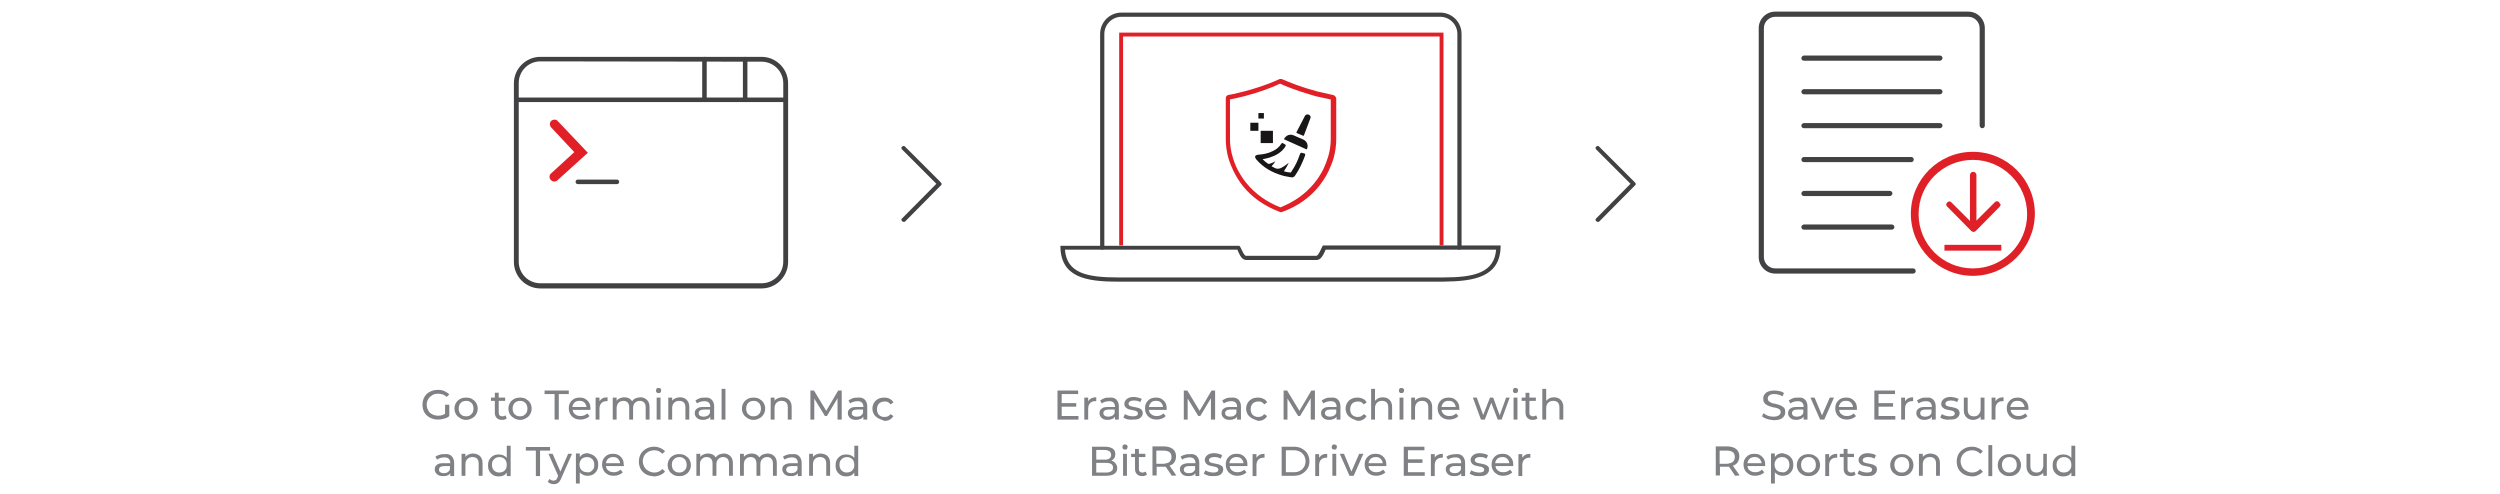 <?xml version="1.0" encoding="utf-8"?>
<!-- Generator: Adobe Illustrator 23.0.3, SVG Export Plug-In . SVG Version: 6.00 Build 0)  -->
<svg version="1.1" id="Layer_1" xmlns="http://www.w3.org/2000/svg" xmlns:xlink="http://www.w3.org/1999/xlink" x="0px" y="0px"
	 viewBox="0 0 774 153" style="enable-background:new 0 0 774 153;" xml:space="preserve">
<style type="text/css">
	.st0{fill:#808184;}
	.st1{fill:#414042;}
	.st2{fill:#181617;}
	.st3{fill:#E11F26;}
	.st4{fill:#424143;}
	.st5{fill:#DF2127;}
	.st6{fill:#E1202C;}
	.st7{fill:#E01F26;}
</style>
<g>
	<path class="st0" d="M137.9,125.3h1.2v3.5c-0.4,0.4-1,0.7-1.6,0.8c-0.6,0.2-1.2,0.3-1.9,0.3c-0.9,0-1.7-0.2-2.5-0.6
		c-0.7-0.4-1.3-0.9-1.7-1.6c-0.4-0.7-0.6-1.5-0.6-2.4s0.2-1.7,0.6-2.4c0.4-0.7,1-1.3,1.7-1.6c0.7-0.4,1.6-0.6,2.5-0.6
		c0.7,0,1.4,0.1,2,0.4s1.1,0.6,1.5,1l-0.8,0.8c-0.7-0.7-1.6-1-2.6-1c-0.7,0-1.3,0.1-1.8,0.4s-1,0.7-1.3,1.2s-0.5,1.1-0.5,1.8
		c0,0.7,0.2,1.2,0.5,1.8s0.7,0.9,1.3,1.2c0.5,0.3,1.2,0.4,1.8,0.4c0.8,0,1.5-0.2,2.1-0.6v-2.8H137.9z"/>
	<path class="st0" d="M142.5,129.5c-0.5-0.3-1-0.7-1.3-1.2c-0.3-0.5-0.5-1.1-0.5-1.8s0.2-1.3,0.5-1.8c0.3-0.5,0.7-0.9,1.3-1.2
		c0.5-0.3,1.1-0.4,1.8-0.4s1.3,0.1,1.8,0.4s1,0.7,1.3,1.2c0.3,0.5,0.5,1.1,0.5,1.8s-0.2,1.3-0.5,1.8c-0.3,0.5-0.7,0.9-1.3,1.2
		c-0.5,0.3-1.1,0.5-1.8,0.5S143,129.8,142.5,129.5z M145.5,128.6c0.3-0.2,0.6-0.5,0.8-0.8c0.2-0.4,0.3-0.8,0.3-1.3s-0.1-0.9-0.3-1.3
		s-0.5-0.6-0.8-0.8c-0.3-0.2-0.7-0.3-1.2-0.3s-0.8,0.1-1.2,0.3s-0.6,0.5-0.8,0.8c-0.2,0.4-0.3,0.8-0.3,1.3s0.1,0.9,0.3,1.3
		c0.2,0.4,0.5,0.6,0.8,0.8s0.7,0.3,1.2,0.3S145.2,128.8,145.5,128.6z"/>
	<path class="st0" d="M156.9,129.5c-0.2,0.2-0.4,0.3-0.7,0.4c-0.3,0.1-0.5,0.1-0.8,0.1c-0.7,0-1.2-0.2-1.6-0.6
		c-0.4-0.4-0.6-0.9-0.6-1.6v-3.7H152v-1h1.2v-1.5h1.2v1.5h2v1h-2v3.7c0,0.4,0.1,0.7,0.3,0.8c0.2,0.2,0.4,0.3,0.8,0.3
		c0.4,0,0.7-0.1,1-0.3L156.9,129.5z"/>
	<path class="st0" d="M159.2,129.5c-0.5-0.3-1-0.7-1.3-1.2s-0.5-1.1-0.5-1.8s0.2-1.3,0.5-1.8s0.7-0.9,1.3-1.2
		c0.5-0.3,1.1-0.4,1.8-0.4c0.7,0,1.3,0.1,1.8,0.4s1,0.7,1.3,1.2s0.5,1.1,0.5,1.8s-0.2,1.3-0.5,1.8s-0.7,0.9-1.3,1.2
		c-0.5,0.3-1.1,0.5-1.8,0.5C160.3,130,159.8,129.8,159.2,129.5z M162.2,128.6c0.3-0.2,0.6-0.5,0.8-0.8c0.2-0.4,0.3-0.8,0.3-1.3
		s-0.1-0.9-0.3-1.3c-0.2-0.4-0.5-0.6-0.8-0.8c-0.3-0.2-0.7-0.3-1.2-0.3s-0.8,0.1-1.2,0.3s-0.6,0.5-0.8,0.8c-0.2,0.4-0.3,0.8-0.3,1.3
		s0.1,0.9,0.3,1.3c0.2,0.4,0.5,0.6,0.8,0.8s0.7,0.3,1.2,0.3S161.9,128.8,162.2,128.6z"/>
	<path class="st0" d="M171.7,122h-3.1v-1.1h7.5v1.1H173v7.9h-1.3C171.7,129.9,171.7,122,171.7,122z"/>
	<path class="st0" d="M182.8,126.9h-5.5c0.1,0.6,0.3,1.1,0.8,1.4c0.5,0.4,1,0.5,1.7,0.5c0.8,0,1.5-0.3,2-0.8l0.7,0.8
		c-0.3,0.4-0.7,0.6-1.2,0.8s-1,0.3-1.5,0.3c-0.7,0-1.4-0.1-1.9-0.4c-0.6-0.3-1-0.7-1.3-1.2s-0.5-1.1-0.5-1.8c0-0.7,0.1-1.3,0.4-1.8
		c0.3-0.5,0.7-0.9,1.2-1.2c0.5-0.3,1.1-0.4,1.8-0.4c0.7,0,1.2,0.1,1.7,0.4s0.9,0.7,1.2,1.2s0.4,1.1,0.4,1.8
		C182.8,126.6,182.8,126.8,182.8,126.9z M177.9,124.6c-0.4,0.4-0.6,0.8-0.7,1.4h4.4c-0.1-0.6-0.3-1-0.7-1.4
		c-0.4-0.4-0.9-0.5-1.5-0.5C178.8,124.1,178.3,124.2,177.9,124.6z"/>
	<path class="st0" d="M186.6,123.3c0.4-0.2,0.9-0.3,1.5-0.3v1.2c-0.1,0-0.2,0-0.3,0c-0.7,0-1.2,0.2-1.6,0.6c-0.4,0.4-0.6,1-0.6,1.7
		v3.4h-1.2v-6.8h1.2v1.1C185.9,123.8,186.2,123.5,186.6,123.3z"/>
	<path class="st0" d="M200.3,123.8c0.5,0.5,0.8,1.2,0.8,2.2v3.9h-1.2v-3.8c0-0.7-0.2-1.2-0.5-1.5s-0.7-0.5-1.3-0.5s-1.1,0.2-1.5,0.6
		s-0.6,1-0.6,1.7v3.5h-1.2v-3.8c0-0.7-0.2-1.2-0.5-1.5c-0.3-0.3-0.7-0.5-1.3-0.5c-0.6,0-1.1,0.2-1.5,0.6c-0.4,0.4-0.6,1-0.6,1.7v3.5
		h-1.2v-6.8h1.2v1c0.2-0.4,0.6-0.6,1-0.8c0.4-0.2,0.9-0.3,1.4-0.3s1,0.1,1.4,0.3c0.4,0.2,0.7,0.5,1,0.9c0.3-0.4,0.6-0.7,1.1-0.9
		s1-0.3,1.6-0.3C199.1,123,199.7,123.3,200.3,123.8z"/>
	<path class="st0" d="M203.3,121.5c-0.2-0.2-0.2-0.3-0.2-0.6s0.1-0.4,0.2-0.6s0.4-0.2,0.6-0.2c0.2,0,0.4,0.1,0.6,0.2
		s0.2,0.3,0.2,0.6c0,0.2-0.1,0.4-0.2,0.6s-0.4,0.2-0.6,0.2C203.7,121.7,203.5,121.7,203.3,121.5z M203.3,123.1h1.2v6.8h-1.2V123.1z"
		/>
	<path class="st0" d="M212.6,123.8c0.5,0.5,0.8,1.2,0.8,2.2v3.9h-1.2v-3.8c0-0.7-0.2-1.2-0.5-1.5s-0.8-0.5-1.4-0.5
		c-0.7,0-1.2,0.2-1.6,0.6s-0.6,1-0.6,1.7v3.5h-1.2v-6.8h1.2v1c0.2-0.4,0.6-0.6,1-0.8c0.4-0.2,0.9-0.3,1.4-0.3
		C211.4,123,212.1,123.3,212.6,123.8z"/>
	<path class="st0" d="M220.3,123.7c0.5,0.5,0.8,1.2,0.8,2.1v4.1h-1.2V129c-0.2,0.3-0.5,0.6-0.9,0.7c-0.4,0.2-0.8,0.3-1.4,0.3
		c-0.8,0-1.4-0.2-1.8-0.6c-0.5-0.4-0.7-0.9-0.7-1.5c0-0.6,0.2-1.1,0.7-1.4c0.4-0.4,1.1-0.5,2.1-0.5h2v-0.2c0-0.5-0.2-0.9-0.5-1.2
		c-0.3-0.3-0.8-0.4-1.4-0.4c-0.4,0-0.8,0.1-1.2,0.2s-0.7,0.3-1,0.5l-0.5-0.9c0.4-0.3,0.8-0.5,1.3-0.7s1-0.2,1.6-0.2
		C219.1,123,219.8,123.2,220.3,123.7z M219.1,128.7c0.3-0.2,0.6-0.5,0.7-0.9v-1h-1.9c-1,0-1.6,0.4-1.6,1.1c0,0.3,0.1,0.6,0.4,0.8
		c0.3,0.2,0.6,0.3,1.1,0.3S218.7,128.9,219.1,128.7z"/>
	<path class="st0" d="M223.3,120.4h1.3v9.5h-1.2v-9.5C223.4,120.4,223.3,120.4,223.3,120.4z"/>
	<path class="st0" d="M231.5,129.5c-0.5-0.3-1-0.7-1.3-1.2c-0.3-0.5-0.5-1.1-0.5-1.8s0.2-1.3,0.5-1.8c0.3-0.5,0.7-0.9,1.3-1.2
		c0.5-0.3,1.1-0.4,1.8-0.4c0.7,0,1.3,0.1,1.8,0.4s1,0.7,1.3,1.2c0.3,0.5,0.5,1.1,0.5,1.8s-0.2,1.3-0.5,1.8c-0.3,0.5-0.7,0.9-1.3,1.2
		c-0.5,0.3-1.1,0.5-1.8,0.5C232.6,130,232,129.8,231.5,129.5z M234.5,128.6c0.3-0.2,0.6-0.5,0.8-0.8c0.2-0.4,0.3-0.8,0.3-1.3
		s-0.1-0.9-0.3-1.3c-0.2-0.4-0.5-0.6-0.8-0.8c-0.3-0.2-0.7-0.3-1.2-0.3s-0.8,0.1-1.2,0.3s-0.6,0.5-0.8,0.8c-0.2,0.4-0.3,0.8-0.3,1.3
		s0.1,0.9,0.3,1.3c0.2,0.4,0.5,0.6,0.8,0.8c0.3,0.2,0.7,0.3,1.2,0.3S234.1,128.8,234.5,128.6z"/>
	<path class="st0" d="M244.3,123.8c0.5,0.5,0.8,1.2,0.8,2.2v3.9h-1.2v-3.8c0-0.7-0.2-1.2-0.5-1.5s-0.8-0.5-1.4-0.5
		c-0.7,0-1.2,0.2-1.6,0.6s-0.6,1-0.6,1.7v3.5h-1.2v-6.8h1.2v1c0.2-0.4,0.6-0.6,1-0.8c0.4-0.2,0.9-0.3,1.4-0.3
		C243.1,123,243.8,123.3,244.3,123.8z"/>
	<path class="st0" d="M259.3,129.9v-6.6l-3.3,5.5h-0.6l-3.3-5.4v6.5h-1.2v-9h1.1l3.8,6.3l3.7-6.3h1.1v9H259.3z"/>
	<path class="st0" d="M267.7,123.7c0.5,0.5,0.8,1.2,0.8,2.1v4.1h-1.2V129c-0.2,0.3-0.5,0.6-0.9,0.7c-0.4,0.2-0.8,0.3-1.4,0.3
		c-0.8,0-1.4-0.2-1.8-0.6c-0.5-0.4-0.7-0.9-0.7-1.5c0-0.6,0.2-1.1,0.7-1.4c0.4-0.4,1.1-0.5,2.1-0.5h2v-0.2c0-0.5-0.2-0.9-0.5-1.2
		c-0.3-0.3-0.8-0.4-1.4-0.4c-0.4,0-0.8,0.1-1.2,0.2s-0.7,0.3-1,0.5l-0.5-0.9c0.4-0.3,0.8-0.5,1.3-0.7s1-0.2,1.6-0.2
		C266.5,123,267.2,123.2,267.7,123.7z M266.5,128.7c0.3-0.2,0.6-0.5,0.7-0.9v-1h-1.9c-1,0-1.6,0.4-1.6,1.1c0,0.3,0.1,0.6,0.4,0.8
		s0.6,0.3,1.1,0.3S266.2,128.9,266.5,128.7z"/>
	<path class="st0" d="M271.9,129.5c-0.5-0.3-1-0.7-1.3-1.2s-0.5-1.1-0.5-1.8s0.2-1.3,0.5-1.8s0.7-0.9,1.3-1.2
		c0.5-0.3,1.2-0.4,1.9-0.4c0.6,0,1.2,0.1,1.7,0.4s0.9,0.6,1.1,1.1l-0.9,0.6c-0.2-0.3-0.5-0.6-0.8-0.7c-0.3-0.2-0.7-0.2-1.1-0.2
		c-0.4,0-0.8,0.1-1.2,0.3s-0.6,0.5-0.8,0.8c-0.2,0.4-0.3,0.8-0.3,1.3s0.1,0.9,0.3,1.3c0.2,0.4,0.5,0.6,0.8,0.8s0.8,0.3,1.2,0.3
		c0.4,0,0.7-0.1,1.1-0.2c0.3-0.2,0.6-0.4,0.8-0.7l0.9,0.6c-0.3,0.5-0.6,0.8-1.1,1.1s-1,0.4-1.7,0.4
		C273.1,130,272.5,129.8,271.9,129.5z"/>
	<path class="st0" d="M139.8,141.2c0.5,0.5,0.8,1.2,0.8,2.1v4.1h-1.2v-0.9c-0.2,0.3-0.5,0.6-0.9,0.7c-0.4,0.2-0.8,0.2-1.4,0.2
		c-0.8,0-1.4-0.2-1.8-0.6c-0.5-0.4-0.7-0.9-0.7-1.5s0.2-1.1,0.7-1.4c0.4-0.4,1.1-0.5,2.1-0.5h2v-0.2c0-0.5-0.2-0.9-0.5-1.2
		s-0.8-0.4-1.4-0.4c-0.4,0-0.8,0.1-1.2,0.2c-0.4,0.1-0.7,0.3-1,0.5l-0.5-0.9c0.4-0.3,0.8-0.5,1.3-0.6c0.5-0.2,1-0.2,1.6-0.2
		C138.6,140.5,139.3,140.7,139.8,141.2z M138.6,146.2c0.3-0.2,0.6-0.5,0.7-0.9v-1h-1.8c-1,0-1.6,0.4-1.6,1.1c0,0.3,0.1,0.6,0.4,0.8
		s0.6,0.3,1.1,0.3C137.9,146.5,138.3,146.4,138.6,146.2z"/>
	<path class="st0" d="M148.6,141.2c0.5,0.5,0.8,1.2,0.8,2.2v3.9h-1.2v-3.8c0-0.7-0.2-1.2-0.5-1.5c-0.3-0.3-0.8-0.5-1.4-0.5
		c-0.7,0-1.2,0.2-1.6,0.6c-0.4,0.4-0.6,0.9-0.6,1.7v3.5h-1.2v-6.8h1.2v1c0.2-0.4,0.6-0.6,1-0.8s0.9-0.3,1.4-0.3
		C147.4,140.5,148.1,140.7,148.6,141.2z"/>
	<path class="st0" d="M158.1,137.8v9.6h-1.2v-1.1c-0.3,0.4-0.6,0.7-1,0.9c-0.4,0.2-0.9,0.3-1.4,0.3c-0.7,0-1.3-0.1-1.8-0.4
		c-0.5-0.3-0.9-0.7-1.2-1.2c-0.3-0.5-0.4-1.1-0.4-1.8s0.1-1.3,0.4-1.8c0.3-0.5,0.7-0.9,1.2-1.2s1.1-0.4,1.8-0.4
		c0.5,0,0.9,0.1,1.4,0.3c0.4,0.2,0.8,0.5,1,0.8V138h1.2V137.8z M155.8,146c0.4-0.2,0.6-0.5,0.8-0.8s0.3-0.8,0.3-1.3
		s-0.1-0.9-0.3-1.3s-0.5-0.6-0.8-0.8c-0.4-0.2-0.7-0.3-1.2-0.3c-0.4,0-0.8,0.1-1.2,0.3c-0.3,0.2-0.6,0.5-0.8,0.8s-0.3,0.8-0.3,1.3
		s0.1,0.9,0.3,1.3s0.5,0.6,0.8,0.8s0.7,0.3,1.2,0.3C155,146.3,155.4,146.2,155.8,146z"/>
	<path class="st0" d="M165.9,139.5h-3.1v-1.1h7.5v1.1h-3.1v7.9h-1.3C165.9,147.4,165.9,139.5,165.9,139.5z"/>
	<path class="st0" d="M177.1,140.5l-3.3,7.5c-0.3,0.7-0.6,1.2-1,1.5c-0.4,0.3-0.9,0.4-1.4,0.4c-0.3,0-0.7-0.1-1-0.2
		c-0.3-0.1-0.6-0.3-0.8-0.5l0.5-0.9c0.4,0.3,0.8,0.5,1.2,0.5c0.3,0,0.6-0.1,0.8-0.2c0.2-0.2,0.4-0.4,0.5-0.8l0.2-0.5l-3-6.8h1.3
		l2.4,5.5l2.4-5.5H177.1z"/>
	<path class="st0" d="M183.6,140.9c0.5,0.3,0.9,0.7,1.2,1.2s0.4,1.1,0.4,1.8s-0.1,1.3-0.4,1.8s-0.7,0.9-1.2,1.2s-1.1,0.4-1.8,0.4
		c-0.5,0-0.9-0.1-1.3-0.3c-0.4-0.2-0.8-0.5-1-0.8v3.5h-1.2v-9.3h1.2v1.1c0.3-0.4,0.6-0.7,1-0.9c0.4-0.2,0.9-0.3,1.4-0.3
		C182.5,140.5,183.1,140.6,183.6,140.9z M182.9,146c0.3-0.2,0.6-0.5,0.8-0.8c0.2-0.3,0.3-0.8,0.3-1.3s-0.1-0.9-0.3-1.3
		c-0.2-0.4-0.5-0.6-0.8-0.8s-0.7-0.3-1.2-0.3c-0.4,0-0.8,0.1-1.2,0.3c-0.4,0.2-0.6,0.5-0.8,0.8c-0.2,0.4-0.3,0.8-0.3,1.2
		c0,0.5,0.1,0.9,0.3,1.3c0.2,0.4,0.5,0.6,0.8,0.8c0.4,0.2,0.7,0.3,1.2,0.3C182.2,146.3,182.6,146.2,182.9,146z"/>
	<path class="st0" d="M193.2,144.3h-5.6c0.1,0.6,0.3,1.1,0.8,1.4c0.5,0.4,1,0.5,1.7,0.5c0.8,0,1.5-0.3,2-0.8l0.7,0.8
		c-0.3,0.4-0.7,0.6-1.2,0.8s-1,0.3-1.5,0.3c-0.7,0-1.4-0.1-1.9-0.4c-0.6-0.3-1-0.7-1.3-1.2c-0.3-0.5-0.5-1.1-0.5-1.8
		s0.1-1.3,0.4-1.8s0.7-0.9,1.2-1.2s1.1-0.4,1.8-0.4s1.2,0.1,1.7,0.4c0.5,0.3,0.9,0.7,1.2,1.2c0.3,0.5,0.4,1.1,0.4,1.8
		C193.2,144.1,193.2,144.2,193.2,144.3z M188.3,142c-0.4,0.4-0.6,0.8-0.7,1.4h4.4c-0.1-0.6-0.3-1-0.7-1.4c-0.4-0.4-0.9-0.5-1.5-0.5
		C189.2,141.5,188.7,141.7,188.3,142z"/>
	<path class="st0" d="M200.1,146.9c-0.7-0.4-1.3-0.9-1.7-1.6c-0.4-0.7-0.6-1.5-0.6-2.4s0.2-1.7,0.6-2.4s1-1.2,1.7-1.6
		c0.7-0.4,1.5-0.6,2.4-0.6c0.7,0,1.3,0.1,1.9,0.4c0.6,0.2,1.1,0.6,1.5,1l-0.8,0.8c-0.7-0.7-1.5-1.1-2.5-1.1c-0.7,0-1.3,0.2-1.8,0.4
		c-0.5,0.3-1,0.7-1.3,1.2s-0.5,1.1-0.5,1.8s0.2,1.2,0.5,1.8c0.3,0.5,0.7,0.9,1.3,1.2c0.5,0.3,1.1,0.5,1.8,0.5c1,0,1.8-0.4,2.5-1.1
		l0.8,0.8c-0.4,0.5-0.9,0.8-1.5,1.1c-0.6,0.2-1.2,0.4-1.9,0.4C201.7,147.4,200.9,147.3,200.1,146.9z"/>
	<path class="st0" d="M208.5,147c-0.5-0.3-1-0.7-1.3-1.2c-0.3-0.5-0.5-1.1-0.5-1.8s0.2-1.3,0.5-1.8c0.3-0.5,0.7-0.9,1.3-1.2
		c0.5-0.3,1.1-0.4,1.8-0.4c0.7,0,1.3,0.1,1.8,0.4c0.5,0.3,1,0.7,1.3,1.2c0.3,0.5,0.5,1.1,0.5,1.8s-0.2,1.3-0.5,1.8
		c-0.3,0.5-0.7,0.9-1.3,1.2c-0.5,0.3-1.1,0.4-1.8,0.4C209.6,147.4,209,147.3,208.5,147z M211.5,146c0.3-0.2,0.6-0.5,0.8-0.8
		c0.2-0.3,0.3-0.8,0.3-1.3s-0.1-0.9-0.3-1.3c-0.2-0.4-0.5-0.6-0.8-0.8c-0.3-0.2-0.7-0.3-1.2-0.3s-0.8,0.1-1.2,0.3
		c-0.3,0.2-0.6,0.5-0.8,0.8c-0.2,0.3-0.3,0.8-0.3,1.3s0.1,0.9,0.3,1.3c0.2,0.4,0.5,0.6,0.8,0.8c0.3,0.2,0.7,0.3,1.2,0.3
		S211.1,146.2,211.5,146z"/>
	<path class="st0" d="M226.1,141.2c0.5,0.5,0.8,1.2,0.8,2.2v3.9h-1.2v-3.8c0-0.7-0.2-1.2-0.5-1.5s-0.7-0.5-1.3-0.5
		c-0.6,0-1.1,0.2-1.5,0.6c-0.4,0.4-0.6,0.9-0.6,1.7v3.5h-1.2v-3.8c0-0.7-0.2-1.2-0.5-1.5s-0.7-0.5-1.3-0.5c-0.6,0-1.1,0.2-1.5,0.6
		c-0.4,0.4-0.6,0.9-0.6,1.7v3.5h-1.1v-6.8h1.2v1c0.2-0.4,0.6-0.6,1-0.8s0.9-0.3,1.4-0.3s1,0.1,1.4,0.3s0.7,0.5,1,0.9
		c0.3-0.4,0.6-0.7,1.1-0.9s1-0.3,1.6-0.3C225,140.5,225.6,140.7,226.1,141.2z"/>
	<path class="st0" d="M239.7,141.2c0.5,0.5,0.8,1.2,0.8,2.2v3.9h-1.2v-3.8c0-0.7-0.2-1.2-0.5-1.5c-0.3-0.3-0.7-0.5-1.3-0.5
		c-0.6,0-1.1,0.2-1.5,0.6c-0.4,0.4-0.6,0.9-0.6,1.7v3.5h-1.2v-3.8c0-0.7-0.2-1.2-0.5-1.5s-0.7-0.5-1.3-0.5c-0.6,0-1.1,0.2-1.5,0.6
		c-0.4,0.4-0.6,0.9-0.6,1.7v3.5h-1.2v-6.8h1.2v1c0.2-0.4,0.6-0.6,1-0.8c0.4-0.2,0.9-0.3,1.4-0.3s1,0.1,1.4,0.3
		c0.4,0.2,0.7,0.5,1,0.9c0.3-0.4,0.6-0.7,1.1-0.9s1-0.3,1.6-0.3C238.6,140.5,239.2,140.7,239.7,141.2z"/>
	<path class="st0" d="M247.4,141.2c0.5,0.5,0.8,1.2,0.8,2.1v4.1H247v-0.9c-0.2,0.3-0.5,0.6-0.9,0.7c-0.4,0.2-0.8,0.2-1.4,0.2
		c-0.8,0-1.4-0.2-1.8-0.6s-0.7-0.9-0.7-1.5s0.2-1.1,0.7-1.4s1.1-0.5,2.1-0.5h2v-0.2c0-0.5-0.2-0.9-0.5-1.2c-0.3-0.3-0.8-0.4-1.4-0.4
		c-0.4,0-0.8,0.1-1.2,0.2c-0.4,0.1-0.7,0.3-1,0.5l-0.5-0.9c0.4-0.3,0.8-0.5,1.3-0.6c0.5-0.2,1-0.2,1.6-0.2
		C246.2,140.5,246.9,140.7,247.4,141.2z M246.2,146.2c0.3-0.2,0.6-0.5,0.7-0.9v-1H245c-1,0-1.6,0.4-1.6,1.1c0,0.3,0.1,0.6,0.4,0.8
		s0.6,0.3,1.1,0.3C245.4,146.5,245.9,146.4,246.2,146.2z"/>
	<path class="st0" d="M256.2,141.2c0.5,0.5,0.8,1.2,0.8,2.2v3.9h-1.2v-3.8c0-0.7-0.2-1.2-0.5-1.5s-0.8-0.5-1.4-0.5
		c-0.7,0-1.2,0.2-1.6,0.6s-0.6,0.9-0.6,1.7v3.5h-1.2v-6.8h1.2v1c0.2-0.4,0.6-0.6,1-0.8c0.4-0.2,0.9-0.3,1.4-0.3
		C255,140.5,255.7,140.7,256.2,141.2z"/>
	<path class="st0" d="M265.7,137.8v9.6h-1.2v-1.1c-0.3,0.4-0.6,0.7-1,0.9c-0.4,0.2-0.9,0.3-1.4,0.3c-0.7,0-1.3-0.1-1.8-0.4
		c-0.5-0.3-0.9-0.7-1.2-1.2c-0.3-0.5-0.4-1.1-0.4-1.8s0.1-1.3,0.4-1.8s0.7-0.9,1.2-1.2s1.1-0.4,1.8-0.4c0.5,0,0.9,0.1,1.4,0.3
		c0.4,0.2,0.8,0.5,1,0.8V138h1.2V137.8z M263.4,146c0.4-0.2,0.6-0.5,0.8-0.8s0.3-0.8,0.3-1.3s-0.1-0.9-0.3-1.3s-0.5-0.6-0.8-0.8
		c-0.4-0.2-0.7-0.3-1.2-0.3c-0.4,0-0.8,0.1-1.2,0.3c-0.3,0.2-0.6,0.5-0.8,0.8s-0.3,0.8-0.3,1.3s0.1,0.9,0.3,1.3s0.5,0.6,0.8,0.8
		c0.3,0.2,0.7,0.3,1.2,0.3C262.6,146.3,263,146.2,263.4,146z"/>
</g>
<g>
	<path class="st0" d="M333.9,128.8v1.1h-6.5v-9h6.4v1.1h-5.1v2.8h4.5v1.1h-4.5v2.9H333.9z"/>
	<path class="st0" d="M337.9,123.3c0.4-0.2,0.9-0.3,1.5-0.3v1.2c-0.1,0-0.2,0-0.3,0c-0.7,0-1.2,0.2-1.6,0.6c-0.4,0.4-0.6,1-0.6,1.7
		v3.4h-1.2v-6.8h1.2v1.1C337.2,123.8,337.5,123.5,337.9,123.3z"/>
	<path class="st0" d="M345.6,123.7c0.5,0.5,0.8,1.2,0.8,2.1v4.1h-1.2V129c-0.2,0.3-0.5,0.6-0.9,0.7c-0.4,0.2-0.8,0.3-1.4,0.3
		c-0.8,0-1.4-0.2-1.8-0.6c-0.5-0.4-0.7-0.9-0.7-1.5c0-0.6,0.2-1.1,0.7-1.4c0.4-0.4,1.1-0.5,2.1-0.5h2v-0.2c0-0.5-0.2-0.9-0.5-1.2
		c-0.3-0.3-0.8-0.4-1.4-0.4c-0.4,0-0.8,0.1-1.2,0.2s-0.7,0.3-1,0.5l-0.5-0.9c0.4-0.3,0.8-0.5,1.3-0.7s1-0.2,1.6-0.2
		C344.4,123,345.1,123.2,345.6,123.7z M344.4,128.7c0.3-0.2,0.6-0.5,0.7-0.9v-1h-1.9c-1,0-1.6,0.4-1.6,1.1c0,0.3,0.1,0.6,0.4,0.8
		s0.6,0.3,1.1,0.3S344,128.9,344.4,128.7z"/>
	<path class="st0" d="M349,129.8c-0.5-0.1-0.9-0.3-1.2-0.6l0.5-1c0.3,0.2,0.7,0.4,1.1,0.5c0.4,0.1,0.9,0.2,1.3,0.2
		c1.1,0,1.6-0.3,1.6-0.9c0-0.2-0.1-0.4-0.2-0.5c-0.1-0.1-0.3-0.2-0.5-0.3c-0.2-0.1-0.5-0.1-0.9-0.2c-0.5-0.1-1-0.2-1.3-0.3
		c-0.3-0.1-0.6-0.3-0.9-0.6s-0.4-0.6-0.4-1.1c0-0.6,0.3-1.1,0.8-1.5s1.2-0.6,2.1-0.6c0.5,0,0.9,0.1,1.4,0.2s0.8,0.3,1.1,0.4l-0.5,1
		c-0.6-0.4-1.2-0.5-2-0.5c-0.5,0-0.9,0.1-1.2,0.3c-0.3,0.2-0.4,0.4-0.4,0.7c0,0.2,0.1,0.4,0.2,0.5c0.1,0.1,0.3,0.2,0.6,0.3
		c0.2,0.1,0.5,0.1,1,0.2s1,0.2,1.3,0.3c0.3,0.1,0.6,0.3,0.9,0.5c0.2,0.3,0.4,0.6,0.4,1.1c0,0.6-0.3,1.1-0.8,1.5s-1.2,0.5-2.2,0.5
		C350,130,349.5,129.9,349,129.8z"/>
	<path class="st0" d="M361.2,126.9h-5.5c0.1,0.6,0.3,1.1,0.8,1.4c0.5,0.4,1,0.5,1.7,0.5c0.8,0,1.5-0.3,2-0.8l0.7,0.8
		c-0.3,0.4-0.7,0.6-1.2,0.8s-1,0.3-1.5,0.3c-0.7,0-1.4-0.1-1.9-0.4c-0.6-0.3-1-0.7-1.3-1.2c-0.3-0.5-0.5-1.1-0.5-1.8
		c0-0.7,0.1-1.3,0.4-1.8s0.7-0.9,1.2-1.2c0.5-0.3,1.1-0.4,1.8-0.4c0.7,0,1.2,0.1,1.7,0.4s0.9,0.7,1.2,1.2c0.3,0.5,0.4,1.1,0.4,1.8
		C361.2,126.6,361.2,126.8,361.2,126.9z M356.4,124.6c-0.4,0.4-0.6,0.8-0.7,1.4h4.4c-0.1-0.6-0.3-1-0.7-1.4
		c-0.4-0.4-0.9-0.5-1.5-0.5C357.3,124.1,356.8,124.2,356.4,124.6z"/>
	<path class="st0" d="M374.9,129.9v-6.6l-3.3,5.5H371l-3.3-5.4v6.5h-1.2v-9h1.1l3.8,6.3l3.7-6.3h1.1v9H374.9z"/>
	<path class="st0" d="M383.4,123.7c0.5,0.5,0.8,1.2,0.8,2.1v4.1H383V129c-0.2,0.3-0.5,0.6-0.9,0.7c-0.4,0.2-0.8,0.3-1.4,0.3
		c-0.8,0-1.4-0.2-1.8-0.6c-0.5-0.4-0.7-0.9-0.7-1.5c0-0.6,0.2-1.1,0.7-1.4c0.4-0.4,1.1-0.5,2.1-0.5h2v-0.2c0-0.5-0.2-0.9-0.5-1.2
		c-0.3-0.3-0.8-0.4-1.4-0.4c-0.4,0-0.8,0.1-1.2,0.2c-0.4,0.1-0.7,0.3-1,0.5l-0.5-0.9c0.4-0.3,0.8-0.5,1.3-0.7s1-0.2,1.6-0.2
		C382.1,123,382.9,123.2,383.4,123.7z M382.1,128.7c0.3-0.2,0.6-0.5,0.7-0.9v-1h-1.9c-1,0-1.6,0.4-1.6,1.1c0,0.3,0.1,0.6,0.4,0.8
		s0.6,0.3,1.1,0.3S381.8,128.9,382.1,128.7z"/>
	<path class="st0" d="M387.6,129.5c-0.5-0.3-1-0.7-1.3-1.2s-0.5-1.1-0.5-1.8s0.2-1.3,0.5-1.8s0.7-0.9,1.3-1.2
		c0.5-0.3,1.2-0.4,1.9-0.4c0.6,0,1.2,0.1,1.7,0.4c0.5,0.2,0.9,0.6,1.1,1.1l-0.9,0.6c-0.2-0.3-0.5-0.6-0.8-0.7
		c-0.3-0.2-0.7-0.2-1.1-0.2s-0.8,0.1-1.2,0.3c-0.4,0.2-0.6,0.5-0.8,0.8c-0.2,0.4-0.3,0.8-0.3,1.3s0.1,0.9,0.3,1.3
		c0.2,0.4,0.5,0.6,0.8,0.8c0.4,0.2,0.8,0.3,1.2,0.3s0.7-0.1,1.1-0.2c0.3-0.2,0.6-0.4,0.8-0.7l0.9,0.6c-0.3,0.5-0.6,0.8-1.1,1.1
		s-1,0.4-1.7,0.4C388.7,130,388.1,129.8,387.6,129.5z"/>
	<path class="st0" d="M405.8,129.9v-6.6l-3.3,5.5h-0.6l-3.3-5.4v6.5h-1.2v-9h1.1l3.8,6.3l3.7-6.3h1.1v9H405.8z"/>
	<path class="st0" d="M414.2,123.7c0.5,0.5,0.8,1.2,0.8,2.1v4.1h-1.2V129c-0.2,0.3-0.5,0.6-0.9,0.7c-0.4,0.2-0.8,0.3-1.4,0.3
		c-0.8,0-1.4-0.2-1.8-0.6c-0.5-0.4-0.7-0.9-0.7-1.5c0-0.6,0.2-1.1,0.7-1.4c0.4-0.4,1.1-0.5,2.1-0.5h2v-0.2c0-0.5-0.2-0.9-0.5-1.2
		c-0.3-0.3-0.8-0.4-1.4-0.4c-0.4,0-0.8,0.1-1.2,0.2c-0.4,0.1-0.7,0.3-1,0.5l-0.5-0.9c0.4-0.3,0.8-0.5,1.3-0.7s1-0.2,1.6-0.2
		C413,123,413.7,123.2,414.2,123.7z M413,128.7c0.3-0.2,0.6-0.5,0.7-0.9v-1h-1.9c-1,0-1.6,0.4-1.6,1.1c0,0.3,0.1,0.6,0.4,0.8
		s0.6,0.3,1.1,0.3S412.6,128.9,413,128.7z"/>
	<path class="st0" d="M418.4,129.5c-0.5-0.3-1-0.7-1.3-1.2s-0.5-1.1-0.5-1.8s0.2-1.3,0.5-1.8s0.7-0.9,1.3-1.2
		c0.5-0.3,1.2-0.4,1.9-0.4c0.6,0,1.2,0.1,1.7,0.4c0.5,0.2,0.9,0.6,1.1,1.1l-0.9,0.6c-0.2-0.3-0.5-0.6-0.8-0.7
		c-0.3-0.2-0.7-0.2-1.1-0.2s-0.8,0.1-1.2,0.3c-0.4,0.2-0.6,0.5-0.8,0.8c-0.2,0.4-0.3,0.8-0.3,1.3s0.1,0.9,0.3,1.3
		c0.2,0.4,0.5,0.6,0.8,0.8c0.4,0.2,0.8,0.3,1.2,0.3c0.4,0,0.7-0.1,1.1-0.2c0.3-0.2,0.6-0.4,0.8-0.7l0.9,0.6
		c-0.3,0.5-0.6,0.8-1.1,1.1s-1,0.4-1.7,0.4C419.6,130,418.9,129.8,418.4,129.5z"/>
	<path class="st0" d="M430.2,123.8c0.5,0.5,0.8,1.2,0.8,2.2v3.9h-1.2v-3.8c0-0.7-0.2-1.2-0.5-1.5s-0.8-0.5-1.4-0.5
		c-0.7,0-1.2,0.2-1.6,0.6s-0.6,1-0.6,1.7v3.5h-1.2v-9.5h1.2v3.7c0.3-0.3,0.6-0.6,1-0.8s0.9-0.3,1.4-0.3
		C429,123,429.7,123.3,430.2,123.8z"/>
	<path class="st0" d="M433.3,121.5c-0.2-0.2-0.2-0.3-0.2-0.6s0.1-0.4,0.2-0.6c0.2-0.2,0.4-0.2,0.6-0.2s0.4,0.1,0.6,0.2
		c0.2,0.2,0.2,0.3,0.2,0.6c0,0.2-0.1,0.4-0.2,0.6c-0.2,0.2-0.4,0.2-0.6,0.2S433.5,121.7,433.3,121.5z M433.3,123.1h1.2v6.8h-1.2
		V123.1z"/>
	<path class="st0" d="M442.6,123.8c0.5,0.5,0.8,1.2,0.8,2.2v3.9h-1.2v-3.8c0-0.7-0.2-1.2-0.5-1.5s-0.8-0.5-1.4-0.5
		c-0.7,0-1.2,0.2-1.6,0.6s-0.6,1-0.6,1.7v3.5h-1.2v-6.8h1.2v1c0.2-0.4,0.6-0.6,1-0.8c0.4-0.2,0.9-0.3,1.4-0.3
		C441.4,123,442.1,123.3,442.6,123.8z"/>
	<path class="st0" d="M451.8,126.9h-5.5c0.1,0.6,0.3,1.1,0.8,1.4c0.5,0.4,1,0.5,1.7,0.5c0.8,0,1.5-0.3,2-0.8l0.7,0.8
		c-0.3,0.4-0.7,0.6-1.2,0.8s-1,0.3-1.5,0.3c-0.7,0-1.4-0.1-1.9-0.4c-0.6-0.3-1-0.7-1.3-1.2s-0.5-1.1-0.5-1.8c0-0.7,0.1-1.3,0.4-1.8
		s0.7-0.9,1.2-1.2c0.5-0.3,1.1-0.4,1.8-0.4s1.2,0.1,1.7,0.4s0.9,0.7,1.2,1.2c0.3,0.5,0.4,1.1,0.4,1.8
		C451.9,126.6,451.9,126.8,451.8,126.9z M447,124.6c-0.4,0.4-0.6,0.8-0.7,1.4h4.4c-0.1-0.6-0.3-1-0.7-1.4c-0.4-0.4-0.9-0.5-1.5-0.5
		S447.4,124.2,447,124.6z"/>
	<path class="st0" d="M467.4,123.1l-2.5,6.8h-1.2l-2-5.2l-2,5.2h-1.2l-2.5-6.8h1.2l2,5.4l2.1-5.4h1l2,5.5l2-5.5L467.4,123.1
		L467.4,123.1z"/>
	<path class="st0" d="M468.6,121.5c-0.2-0.2-0.2-0.3-0.2-0.6s0.1-0.4,0.2-0.6c0.2-0.2,0.4-0.2,0.6-0.2s0.4,0.1,0.6,0.2
		c0.2,0.2,0.2,0.3,0.2,0.6c0,0.2-0.1,0.4-0.2,0.6c-0.2,0.2-0.4,0.2-0.6,0.2S468.8,121.7,468.6,121.5z M468.6,123.1h1.2v6.8h-1.2
		V123.1z"/>
	<path class="st0" d="M476,129.5c-0.2,0.2-0.4,0.3-0.7,0.4s-0.5,0.1-0.8,0.1c-0.7,0-1.2-0.2-1.6-0.6c-0.4-0.4-0.6-0.9-0.6-1.6v-3.7
		h-1.2v-1h1.2v-1.5h1.2v1.5h2v1h-2v3.7c0,0.4,0.1,0.7,0.3,0.8c0.2,0.2,0.4,0.3,0.8,0.3s0.7-0.1,1-0.3L476,129.5z"/>
	<path class="st0" d="M483.2,123.8c0.5,0.5,0.8,1.2,0.8,2.2v3.9h-1.2v-3.8c0-0.7-0.2-1.2-0.5-1.5s-0.8-0.5-1.4-0.5
		c-0.7,0-1.2,0.2-1.6,0.6s-0.6,1-0.6,1.7v3.5h-1.2v-9.5h1.2v3.7c0.3-0.3,0.6-0.6,1-0.8s0.9-0.3,1.4-0.3
		C482,123,482.7,123.3,483.2,123.8z"/>
	<path class="st0" d="M345.4,143.5c0.3,0.4,0.5,0.9,0.5,1.4c0,0.8-0.3,1.4-0.9,1.8c-0.6,0.4-1.4,0.6-2.6,0.6h-4.3v-9h4
		c1,0,1.8,0.2,2.4,0.6c0.6,0.4,0.8,1,0.8,1.7c0,0.5-0.1,0.9-0.3,1.2s-0.5,0.6-0.9,0.8C344.7,142.8,345.1,143.1,345.4,143.5z
		 M339.4,139.4v2.9h2.6c0.7,0,1.2-0.1,1.5-0.4c0.4-0.2,0.5-0.6,0.5-1.1s-0.2-0.8-0.5-1.1c-0.4-0.2-0.9-0.4-1.5-0.4h-2.6V139.4z
		 M344,145.9c0.4-0.2,0.6-0.6,0.6-1.1c0-1-0.7-1.5-2.2-1.5h-3v3h3C343.1,146.3,343.6,146.2,344,145.9z"/>
	<path class="st0" d="M347.7,139c-0.2-0.2-0.2-0.3-0.2-0.6c0-0.2,0.1-0.4,0.2-0.6c0.2-0.2,0.4-0.2,0.6-0.2s0.4,0.1,0.6,0.2
		c0.2,0.2,0.2,0.3,0.2,0.6c0,0.2-0.1,0.4-0.2,0.6c-0.2,0.2-0.4,0.2-0.6,0.2S347.9,139.1,347.7,139z M347.7,140.5h1.2v6.8h-1.2V140.5
		z"/>
	<path class="st0" d="M355.1,146.9c-0.2,0.2-0.4,0.3-0.7,0.4c-0.3,0.1-0.5,0.1-0.8,0.1c-0.7,0-1.2-0.2-1.6-0.6
		c-0.4-0.4-0.6-0.9-0.6-1.6v-3.7h-1.2v-1h1.2V139h1.2v1.5h2v1h-2v3.7c0,0.4,0.1,0.7,0.3,0.8c0.2,0.2,0.4,0.3,0.8,0.3
		c0.4,0,0.7-0.1,1-0.3L355.1,146.9z"/>
	<path class="st0" d="M362.8,147.3l-1.9-2.8c-0.2,0-0.4,0-0.6,0h-2.2v2.7h-1.3v-9h3.5c1.2,0,2.1,0.3,2.8,0.8c0.7,0.6,1,1.3,1,2.3
		c0,0.7-0.2,1.3-0.5,1.8s-0.8,0.8-1.5,1.1l2.1,3L362.8,147.3L362.8,147.3z M362.1,143c0.4-0.4,0.6-0.9,0.6-1.5s-0.2-1.2-0.6-1.5
		s-1.1-0.5-1.9-0.5H358v4.1h2.2C361.1,143.5,361.7,143.3,362.1,143z"/>
	<path class="st0" d="M370.5,141.2c0.5,0.5,0.8,1.2,0.8,2.1v4.1h-1.2v-0.9c-0.2,0.3-0.5,0.6-0.9,0.7c-0.4,0.2-0.8,0.2-1.4,0.2
		c-0.8,0-1.4-0.2-1.8-0.6c-0.4-0.4-0.7-0.9-0.7-1.5s0.2-1.1,0.7-1.4s1.1-0.5,2.1-0.5h2v-0.2c0-0.5-0.2-0.9-0.5-1.2
		c-0.3-0.3-0.8-0.4-1.4-0.4c-0.4,0-0.8,0.1-1.2,0.2c-0.4,0.1-0.7,0.3-1,0.5l-0.5-0.9c0.4-0.3,0.8-0.5,1.3-0.6c0.5-0.2,1-0.2,1.6-0.2
		C369.3,140.5,370,140.7,370.5,141.2z M369.3,146.2c0.3-0.2,0.6-0.5,0.7-0.9v-1h-1.9c-1,0-1.6,0.4-1.6,1.1c0,0.3,0.1,0.6,0.4,0.8
		s0.6,0.3,1.1,0.3S369,146.4,369.3,146.2z"/>
	<path class="st0" d="M373.9,147.2c-0.5-0.2-0.9-0.3-1.2-0.6l0.5-1c0.3,0.2,0.7,0.4,1.1,0.5s0.9,0.2,1.3,0.2c1.1,0,1.6-0.3,1.6-0.9
		c0-0.2-0.1-0.4-0.2-0.5s-0.3-0.2-0.5-0.3s-0.5-0.1-0.9-0.2c-0.5-0.1-1-0.2-1.3-0.3c-0.3-0.1-0.6-0.3-0.9-0.6
		c-0.2-0.3-0.4-0.6-0.4-1.1c0-0.6,0.3-1.1,0.8-1.5s1.2-0.6,2.1-0.6c0.5,0,0.9,0.1,1.4,0.2s0.8,0.3,1.1,0.5l-0.5,1
		c-0.6-0.4-1.2-0.5-2-0.5c-0.5,0-0.9,0.1-1.2,0.3c-0.3,0.2-0.4,0.4-0.4,0.7c0,0.2,0.1,0.4,0.2,0.5c0.1,0.1,0.3,0.2,0.6,0.3
		s0.5,0.1,1,0.2c0.5,0.1,1,0.2,1.3,0.3c0.3,0.1,0.6,0.3,0.9,0.5s0.4,0.6,0.4,1.1c0,0.6-0.3,1.1-0.8,1.5s-1.2,0.5-2.2,0.5
		C375,147.4,374.4,147.4,373.9,147.2z"/>
	<path class="st0" d="M386.2,144.3h-5.5c0.1,0.6,0.3,1.1,0.8,1.4c0.5,0.4,1,0.5,1.7,0.5c0.8,0,1.5-0.3,2-0.8l0.7,0.8
		c-0.3,0.4-0.7,0.6-1.2,0.8s-1,0.3-1.5,0.3c-0.7,0-1.4-0.1-1.9-0.4c-0.6-0.3-1-0.7-1.3-1.2c-0.3-0.5-0.5-1.1-0.5-1.8
		s0.1-1.3,0.4-1.8s0.7-0.9,1.2-1.2s1.1-0.4,1.8-0.4c0.7,0,1.2,0.1,1.7,0.4c0.5,0.3,0.9,0.7,1.2,1.2c0.3,0.5,0.4,1.1,0.4,1.8
		C386.2,144.1,386.2,144.2,386.2,144.3z M381.3,142c-0.4,0.4-0.6,0.8-0.7,1.4h4.4c-0.1-0.6-0.3-1-0.7-1.4s-0.9-0.5-1.5-0.5
		S381.7,141.7,381.3,142z"/>
	<path class="st0" d="M390,140.8c0.4-0.2,0.9-0.3,1.5-0.3v1.2c-0.1,0-0.2,0-0.3,0c-0.7,0-1.2,0.2-1.6,0.6c-0.4,0.4-0.6,1-0.6,1.7
		v3.4h-1.2v-6.8h1.2v1.1C389.3,141.3,389.6,141,390,140.8z"/>
	<path class="st0" d="M396.8,138.3h3.8c1,0,1.8,0.2,2.5,0.6c0.7,0.4,1.3,0.9,1.7,1.6s0.6,1.5,0.6,2.3c0,0.9-0.2,1.7-0.6,2.3
		s-1,1.2-1.7,1.6c-0.7,0.4-1.6,0.6-2.5,0.6h-3.8V138.3z M400.5,146.2c0.7,0,1.4-0.1,1.9-0.4c0.6-0.3,1-0.7,1.3-1.2s0.5-1.1,0.5-1.8
		s-0.2-1.3-0.5-1.8s-0.7-0.9-1.3-1.2c-0.6-0.3-1.2-0.4-1.9-0.4h-2.4v6.8L400.5,146.2L400.5,146.2z"/>
	<path class="st0" d="M409.4,140.8c0.4-0.2,0.9-0.3,1.5-0.3v1.2c-0.1,0-0.2,0-0.3,0c-0.7,0-1.2,0.2-1.6,0.6s-0.6,1-0.6,1.7v3.4h-1.2
		v-6.8h1.2v1.1C408.7,141.3,409,141,409.4,140.8z"/>
	<path class="st0" d="M412.5,139c-0.2-0.2-0.2-0.3-0.2-0.6c0-0.2,0.1-0.4,0.2-0.6c0.2-0.2,0.4-0.2,0.6-0.2s0.4,0.1,0.6,0.2
		c0.2,0.2,0.2,0.3,0.2,0.6c0,0.2-0.1,0.4-0.2,0.6c-0.2,0.2-0.4,0.2-0.6,0.2S412.6,139.1,412.5,139z M412.5,140.5h1.2v6.8h-1.2V140.5
		z"/>
	<path class="st0" d="M422.1,140.5l-3,6.8h-1.3l-3-6.8h1.3l2.3,5.5l2.4-5.5H422.1z"/>
	<path class="st0" d="M429.2,144.3h-5.5c0.1,0.6,0.3,1.1,0.8,1.4c0.5,0.4,1,0.5,1.7,0.5c0.8,0,1.5-0.3,2-0.8l0.7,0.8
		c-0.3,0.4-0.7,0.6-1.2,0.8s-1,0.3-1.5,0.3c-0.7,0-1.4-0.1-1.9-0.4c-0.6-0.3-1-0.7-1.3-1.2s-0.5-1.1-0.5-1.8s0.1-1.3,0.4-1.8
		s0.7-0.9,1.2-1.2s1.1-0.4,1.8-0.4s1.2,0.1,1.7,0.4c0.5,0.3,0.9,0.7,1.2,1.2c0.3,0.5,0.4,1.1,0.4,1.8
		C429.2,144.1,429.2,144.2,429.2,144.3z M424.4,142c-0.4,0.4-0.6,0.8-0.7,1.4h4.4c-0.1-0.6-0.3-1-0.7-1.4c-0.4-0.4-0.9-0.5-1.5-0.5
		S424.8,141.7,424.4,142z"/>
	<path class="st0" d="M441.1,146.2v1.1h-6.5v-9h6.4v1.1h-5.1v2.8h4.5v1.1h-4.5v2.9L441.1,146.2L441.1,146.2z"/>
	<path class="st0" d="M445.2,140.8c0.4-0.2,0.9-0.3,1.5-0.3v1.2c-0.1,0-0.2,0-0.3,0c-0.7,0-1.2,0.2-1.6,0.6s-0.6,1-0.6,1.7v3.4H443
		v-6.8h1.2v1.1C444.4,141.3,444.7,141,445.2,140.8z"/>
	<path class="st0" d="M452.8,141.2c0.5,0.5,0.8,1.2,0.8,2.1v4.1h-1.2v-0.9c-0.2,0.3-0.5,0.6-0.9,0.7c-0.4,0.2-0.8,0.2-1.4,0.2
		c-0.8,0-1.4-0.2-1.8-0.6s-0.7-0.9-0.7-1.5s0.2-1.1,0.7-1.4s1.1-0.5,2.1-0.5h2v-0.2c0-0.5-0.2-0.9-0.5-1.2s-0.8-0.4-1.4-0.4
		c-0.4,0-0.8,0.1-1.2,0.2c-0.4,0.1-0.7,0.3-1,0.5l-0.5-0.9c0.4-0.3,0.8-0.5,1.3-0.6s1-0.2,1.6-0.2
		C451.6,140.5,452.3,140.7,452.8,141.2z M451.6,146.2c0.3-0.2,0.6-0.5,0.7-0.9v-1h-1.9c-1,0-1.6,0.4-1.6,1.1c0,0.3,0.1,0.6,0.4,0.8
		s0.6,0.3,1.1,0.3C450.9,146.5,451.3,146.4,451.6,146.2z"/>
	<path class="st0" d="M456.2,147.2c-0.5-0.2-0.9-0.3-1.2-0.6l0.5-1c0.3,0.2,0.7,0.4,1.1,0.5s0.9,0.2,1.3,0.2c1.1,0,1.6-0.3,1.6-0.9
		c0-0.2-0.1-0.4-0.2-0.5s-0.3-0.2-0.5-0.3s-0.5-0.1-0.9-0.2c-0.5-0.1-1-0.2-1.3-0.3s-0.6-0.3-0.9-0.6c-0.2-0.3-0.4-0.6-0.4-1.1
		c0-0.6,0.3-1.1,0.8-1.5s1.2-0.6,2.1-0.6c0.5,0,0.9,0.1,1.4,0.2c0.5,0.1,0.8,0.3,1.1,0.5l-0.5,1c-0.6-0.4-1.2-0.5-2-0.5
		c-0.5,0-0.9,0.1-1.2,0.3c-0.3,0.2-0.4,0.4-0.4,0.7c0,0.2,0.1,0.4,0.2,0.5s0.3,0.2,0.6,0.3c0.2,0.1,0.5,0.1,1,0.2
		c0.5,0.1,1,0.2,1.3,0.3s0.6,0.3,0.9,0.5s0.4,0.6,0.4,1.1c0,0.6-0.3,1.1-0.8,1.5s-1.2,0.5-2.2,0.5
		C457.3,147.4,456.7,147.4,456.2,147.2z"/>
	<path class="st0" d="M468.5,144.3H463c0.1,0.6,0.3,1.1,0.8,1.4c0.5,0.4,1,0.5,1.7,0.5c0.8,0,1.5-0.3,2-0.8l0.7,0.8
		c-0.3,0.4-0.7,0.6-1.2,0.8s-1,0.3-1.5,0.3c-0.7,0-1.4-0.1-1.9-0.4s-1-0.7-1.3-1.2s-0.5-1.1-0.5-1.8s0.1-1.3,0.4-1.8
		s0.7-0.9,1.2-1.2s1.1-0.4,1.8-0.4c0.7,0,1.2,0.1,1.7,0.4c0.5,0.3,0.9,0.7,1.2,1.2c0.3,0.5,0.4,1.1,0.4,1.8
		C468.5,144.1,468.5,144.2,468.5,144.3z M463.6,142c-0.4,0.4-0.6,0.8-0.7,1.4h4.4c-0.1-0.6-0.3-1-0.7-1.4c-0.4-0.4-0.9-0.5-1.5-0.5
		C464.5,141.5,464,141.7,463.6,142z"/>
	<path class="st0" d="M472.3,140.8c0.4-0.2,0.9-0.3,1.5-0.3v1.2c-0.1,0-0.2,0-0.3,0c-0.7,0-1.2,0.2-1.6,0.6s-0.6,1-0.6,1.7v3.4h-1.2
		v-6.8h1.2v1.1C471.6,141.3,471.9,141,472.3,140.8z"/>
</g>
<g>
	<path class="st0" d="M547,129.7c-0.6-0.2-1.1-0.5-1.5-0.8l0.5-1c0.3,0.3,0.8,0.6,1.3,0.8s1.1,0.3,1.7,0.3c0.7,0,1.3-0.1,1.7-0.4
		c0.4-0.3,0.6-0.6,0.6-1c0-0.3-0.1-0.6-0.3-0.8c-0.2-0.2-0.5-0.3-0.7-0.4c-0.3-0.1-0.7-0.2-1.3-0.3c-0.7-0.2-1.2-0.3-1.6-0.5
		s-0.8-0.4-1.1-0.8c-0.3-0.3-0.4-0.8-0.4-1.4c0-0.5,0.1-0.9,0.4-1.3c0.3-0.4,0.6-0.7,1.2-0.9c0.5-0.2,1.2-0.3,1.9-0.3
		c0.5,0,1.1,0.1,1.6,0.2s1,0.3,1.3,0.6l-0.4,1c-0.4-0.2-0.8-0.4-1.2-0.5c-0.4-0.1-0.8-0.2-1.3-0.2c-0.7,0-1.3,0.1-1.6,0.4
		c-0.4,0.3-0.5,0.6-0.5,1c0,0.3,0.1,0.6,0.3,0.8c0.2,0.2,0.5,0.3,0.8,0.5c0.3,0.2,0.7,0.2,1.2,0.3c0.7,0.2,1.2,0.3,1.6,0.5
		s0.8,0.4,1.1,0.7c0.3,0.3,0.4,0.8,0.4,1.4c0,0.5-0.1,0.9-0.4,1.3c-0.3,0.4-0.6,0.7-1.2,0.9c-0.5,0.2-1.2,0.3-1.9,0.3
		C548.3,130,547.6,129.9,547,129.7z"/>
	<path class="st0" d="M558.8,123.7c0.5,0.5,0.8,1.2,0.8,2.1v4.1h-1.2V129c-0.2,0.3-0.5,0.6-0.9,0.7c-0.4,0.2-0.8,0.3-1.4,0.3
		c-0.8,0-1.4-0.2-1.8-0.6c-0.5-0.4-0.7-0.9-0.7-1.5c0-0.6,0.2-1.1,0.7-1.4c0.4-0.4,1.1-0.5,2.1-0.5h2v-0.2c0-0.5-0.2-0.9-0.5-1.2
		c-0.3-0.3-0.8-0.4-1.4-0.4c-0.4,0-0.8,0.1-1.2,0.2s-0.7,0.3-1,0.5l-0.5-0.9c0.4-0.3,0.8-0.5,1.3-0.7s1-0.2,1.6-0.2
		C557.6,123,558.3,123.2,558.8,123.7z M557.6,128.7c0.3-0.2,0.6-0.5,0.7-0.9v-1h-1.9c-1,0-1.6,0.4-1.6,1.1c0,0.3,0.1,0.6,0.4,0.8
		s0.6,0.3,1.1,0.3S557.2,128.9,557.6,128.7z"/>
	<path class="st0" d="M567.8,123.1l-3,6.8h-1.3l-3-6.8h1.3l2.3,5.5l2.4-5.5C566.5,123.1,567.8,123.1,567.8,123.1z"/>
	<path class="st0" d="M574.9,126.9h-5.5c0.1,0.6,0.3,1.1,0.8,1.4c0.5,0.4,1,0.5,1.7,0.5c0.8,0,1.5-0.3,2-0.8l0.7,0.8
		c-0.3,0.4-0.7,0.6-1.2,0.8s-1,0.3-1.5,0.3c-0.7,0-1.4-0.1-1.9-0.4c-0.6-0.3-1-0.7-1.3-1.2s-0.5-1.1-0.5-1.8c0-0.7,0.1-1.3,0.4-1.8
		c0.3-0.5,0.7-0.9,1.2-1.2c0.5-0.3,1.1-0.4,1.8-0.4c0.7,0,1.2,0.1,1.7,0.4s0.9,0.7,1.2,1.2c0.3,0.5,0.4,1.1,0.4,1.8
		C574.9,126.6,574.9,126.8,574.9,126.9z M570,124.6c-0.4,0.4-0.6,0.8-0.7,1.4h4.4c-0.1-0.6-0.3-1-0.7-1.4s-0.9-0.5-1.5-0.5
		S570.4,124.2,570,124.6z"/>
	<path class="st0" d="M586.8,128.8v1.1h-6.5v-9h6.4v1.1h-5.1v2.8h4.5v1.1h-4.5v2.9H586.8z"/>
	<path class="st0" d="M590.8,123.3c0.4-0.2,0.9-0.3,1.5-0.3v1.2c-0.1,0-0.2,0-0.3,0c-0.7,0-1.2,0.2-1.6,0.6s-0.6,1-0.6,1.7v3.4h-1.2
		v-6.8h1.2v1.1C590.1,123.8,590.4,123.5,590.8,123.3z"/>
	<path class="st0" d="M598.5,123.7c0.5,0.5,0.8,1.2,0.8,2.1v4.1h-1.2V129c-0.2,0.3-0.5,0.6-0.9,0.7c-0.4,0.2-0.8,0.3-1.4,0.3
		c-0.8,0-1.4-0.2-1.8-0.6c-0.5-0.4-0.7-0.9-0.7-1.5c0-0.6,0.2-1.1,0.7-1.4c0.4-0.4,1.1-0.5,2.1-0.5h2v-0.2c0-0.5-0.2-0.9-0.5-1.2
		c-0.3-0.3-0.8-0.4-1.4-0.4c-0.4,0-0.8,0.1-1.2,0.2s-0.7,0.3-1,0.5l-0.5-0.9c0.4-0.3,0.8-0.5,1.3-0.7s1-0.2,1.6-0.2
		C597.3,123,598,123.2,598.5,123.7z M597.3,128.7c0.3-0.2,0.6-0.5,0.7-0.9v-1h-1.9c-1,0-1.6,0.4-1.6,1.1c0,0.3,0.1,0.6,0.4,0.8
		s0.6,0.3,1.1,0.3S596.9,128.9,597.3,128.7z"/>
	<path class="st0" d="M601.9,129.8c-0.5-0.1-0.9-0.3-1.2-0.6l0.5-1c0.3,0.2,0.7,0.4,1.1,0.5s0.9,0.2,1.3,0.2c1.1,0,1.6-0.3,1.6-0.9
		c0-0.2-0.1-0.4-0.2-0.5c-0.1-0.1-0.3-0.2-0.5-0.3c-0.2-0.1-0.5-0.1-0.9-0.2c-0.5-0.1-1-0.2-1.3-0.3s-0.6-0.3-0.9-0.6
		c-0.3-0.3-0.4-0.6-0.4-1.1c0-0.6,0.3-1.1,0.8-1.5s1.2-0.6,2.1-0.6c0.5,0,0.9,0.1,1.4,0.2s0.8,0.3,1.1,0.4l-0.5,1
		c-0.6-0.4-1.2-0.5-2-0.5c-0.5,0-0.9,0.1-1.2,0.3c-0.3,0.2-0.4,0.4-0.4,0.7c0,0.2,0.1,0.4,0.2,0.5s0.3,0.2,0.6,0.3
		c0.2,0.1,0.5,0.1,1,0.2s1,0.2,1.3,0.3c0.3,0.1,0.6,0.3,0.9,0.5c0.2,0.3,0.4,0.6,0.4,1.1c0,0.6-0.3,1.1-0.8,1.5s-1.2,0.5-2.2,0.5
		C602.9,130,602.4,129.9,601.9,129.8z"/>
	<path class="st0" d="M614.4,123.1v6.8h-1.2v-1c-0.2,0.4-0.6,0.6-1,0.8c-0.4,0.2-0.9,0.3-1.3,0.3c-0.9,0-1.6-0.3-2.1-0.8
		S608,128,608,127v-3.9h1.2v3.8c0,0.7,0.2,1.2,0.5,1.5c0.3,0.3,0.8,0.5,1.4,0.5c0.7,0,1.2-0.2,1.5-0.6c0.4-0.4,0.6-1,0.6-1.7v-3.5
		C613.2,123.1,614.4,123.1,614.4,123.1z"/>
	<path class="st0" d="M618.8,123.3c0.4-0.2,0.9-0.3,1.5-0.3v1.2c-0.1,0-0.2,0-0.3,0c-0.7,0-1.2,0.2-1.6,0.6s-0.6,1-0.6,1.7v3.4h-1.2
		v-6.8h1.2v1.1C618.1,123.8,618.4,123.5,618.8,123.3z"/>
	<path class="st0" d="M628,126.9h-5.5c0.1,0.6,0.3,1.1,0.8,1.4c0.5,0.4,1,0.5,1.7,0.5c0.8,0,1.5-0.3,2-0.8l0.7,0.8
		c-0.3,0.4-0.7,0.6-1.2,0.8s-1,0.3-1.5,0.3c-0.7,0-1.4-0.1-1.9-0.4c-0.6-0.3-1-0.7-1.3-1.2c-0.3-0.5-0.5-1.1-0.5-1.8
		c0-0.7,0.1-1.3,0.4-1.8s0.7-0.9,1.2-1.2c0.5-0.3,1.1-0.4,1.8-0.4s1.2,0.1,1.7,0.4s0.9,0.7,1.2,1.2s0.4,1.1,0.4,1.8
		C628,126.6,628,126.8,628,126.9z M623.1,124.6c-0.4,0.4-0.6,0.8-0.7,1.4h4.4c-0.1-0.6-0.3-1-0.7-1.4s-0.9-0.5-1.5-0.5
		S623.5,124.2,623.1,124.6z"/>
	<path class="st0" d="M537.2,147.3l-1.9-2.8c-0.2,0-0.4,0-0.6,0h-2.2v2.7h-1.3v-9h3.5c1.2,0,2.1,0.3,2.8,0.8c0.7,0.6,1,1.3,1,2.3
		c0,0.7-0.2,1.3-0.5,1.8s-0.8,0.8-1.5,1.1l2.1,3L537.2,147.3L537.2,147.3z M536.5,143c0.4-0.4,0.6-0.9,0.6-1.5s-0.2-1.2-0.6-1.5
		s-1.1-0.5-1.9-0.5h-2.2v4.1h2.2C535.5,143.5,536.1,143.3,536.5,143z"/>
	<path class="st0" d="M546.5,144.3H541c0.1,0.6,0.3,1.1,0.8,1.4c0.5,0.4,1,0.5,1.7,0.5c0.8,0,1.5-0.3,2-0.8l0.7,0.8
		c-0.3,0.4-0.7,0.6-1.2,0.8s-1,0.3-1.5,0.3c-0.7,0-1.4-0.1-1.9-0.4s-1-0.7-1.3-1.2c-0.3-0.5-0.5-1.1-0.5-1.8s0.1-1.3,0.4-1.8
		s0.7-0.9,1.2-1.2s1.1-0.4,1.8-0.4s1.2,0.1,1.7,0.4c0.5,0.3,0.9,0.7,1.2,1.2s0.4,1.1,0.4,1.8C546.5,144.1,546.5,144.2,546.5,144.3z
		 M541.7,142c-0.4,0.4-0.6,0.8-0.7,1.4h4.4c-0.1-0.6-0.3-1-0.7-1.4c-0.4-0.4-0.9-0.5-1.5-0.5C542.6,141.5,542.1,141.7,541.7,142z"/>
	<path class="st0" d="M553.6,140.9c0.5,0.3,0.9,0.7,1.2,1.2c0.3,0.5,0.4,1.1,0.4,1.8s-0.1,1.3-0.4,1.8c-0.3,0.5-0.7,0.9-1.2,1.2
		s-1.1,0.4-1.8,0.4c-0.5,0-0.9-0.1-1.3-0.3c-0.4-0.2-0.8-0.5-1-0.8v3.5h-1.2v-9.3h1.2v1.1c0.3-0.4,0.6-0.7,1-0.9
		c0.4-0.2,0.9-0.3,1.4-0.3C552.5,140.5,553.1,140.6,553.6,140.9z M552.9,146c0.3-0.2,0.6-0.5,0.8-0.8c0.2-0.4,0.3-0.8,0.3-1.3
		s-0.1-0.9-0.3-1.3c-0.2-0.4-0.5-0.6-0.8-0.8c-0.3-0.2-0.7-0.3-1.2-0.3c-0.4,0-0.8,0.1-1.2,0.3s-0.6,0.5-0.8,0.8
		c-0.2,0.4-0.3,0.8-0.3,1.2c0,0.5,0.1,0.9,0.3,1.3c0.2,0.4,0.5,0.6,0.8,0.8c0.4,0.2,0.7,0.3,1.2,0.3
		C552.2,146.3,552.6,146.2,552.9,146z"/>
	<path class="st0" d="M558.1,147c-0.5-0.3-1-0.7-1.3-1.2c-0.3-0.5-0.5-1.1-0.5-1.8s0.2-1.3,0.5-1.8c0.3-0.5,0.7-0.9,1.3-1.2
		c0.5-0.3,1.2-0.4,1.8-0.4s1.3,0.1,1.8,0.4c0.5,0.3,1,0.7,1.3,1.2c0.3,0.5,0.5,1.1,0.5,1.8s-0.2,1.3-0.5,1.8
		c-0.3,0.5-0.7,0.9-1.3,1.2c-0.5,0.3-1.1,0.4-1.8,0.4C559.2,147.4,558.7,147.3,558.1,147z M561.1,146c0.3-0.2,0.6-0.5,0.8-0.8
		c0.2-0.3,0.3-0.8,0.3-1.3s-0.1-0.9-0.3-1.3c-0.2-0.4-0.5-0.6-0.8-0.8c-0.3-0.2-0.7-0.3-1.2-0.3s-0.8,0.1-1.2,0.3
		c-0.3,0.2-0.6,0.5-0.8,0.8c-0.2,0.4-0.3,0.8-0.3,1.3s0.1,0.9,0.3,1.3c0.2,0.4,0.5,0.6,0.8,0.8c0.3,0.2,0.7,0.3,1.2,0.3
		S560.8,146.2,561.1,146z"/>
	<path class="st0" d="M567.3,140.8c0.4-0.2,0.9-0.3,1.5-0.3v1.2c-0.1,0-0.2,0-0.3,0c-0.7,0-1.2,0.2-1.6,0.6s-0.6,1-0.6,1.7v3.4h-1.2
		v-6.8h1.2v1.1C566.6,141.3,566.9,141,567.3,140.8z"/>
	<path class="st0" d="M574.5,146.9c-0.2,0.2-0.4,0.3-0.7,0.4c-0.3,0.1-0.5,0.1-0.8,0.1c-0.7,0-1.2-0.2-1.6-0.6
		c-0.4-0.4-0.6-0.9-0.6-1.6v-3.7h-1.2v-1h1.2V139h1.2v1.5h2v1h-2v3.7c0,0.4,0.1,0.7,0.3,0.8c0.2,0.1,0.4,0.3,0.8,0.3
		c0.4,0,0.7-0.1,1-0.3L574.5,146.9z"/>
	<path class="st0" d="M576.3,147.2c-0.5-0.2-0.9-0.3-1.2-0.6l0.5-1c0.3,0.2,0.7,0.4,1.1,0.5s0.9,0.2,1.3,0.2c1.1,0,1.6-0.3,1.6-0.9
		c0-0.2-0.1-0.4-0.2-0.5c-0.1-0.1-0.3-0.2-0.5-0.3c-0.2-0.1-0.5-0.1-0.9-0.2c-0.5-0.1-1-0.2-1.3-0.3s-0.6-0.3-0.9-0.6
		c-0.2-0.3-0.4-0.6-0.4-1.1c0-0.6,0.3-1.1,0.8-1.5s1.2-0.6,2.1-0.6c0.5,0,0.9,0.1,1.4,0.2s0.8,0.3,1.1,0.5l-0.5,1
		c-0.6-0.4-1.2-0.5-2-0.5c-0.5,0-0.9,0.1-1.2,0.3c-0.3,0.2-0.4,0.4-0.4,0.7c0,0.2,0.1,0.4,0.2,0.5s0.3,0.2,0.6,0.3
		c0.3,0.1,0.5,0.1,1,0.2c0.5,0.1,1,0.2,1.3,0.3c0.3,0.1,0.6,0.3,0.9,0.5s0.4,0.6,0.4,1.1c0,0.6-0.3,1.1-0.8,1.5s-1.2,0.5-2.2,0.5
		C577.4,147.4,576.9,147.4,576.3,147.2z"/>
	<path class="st0" d="M587,147c-0.5-0.3-1-0.7-1.3-1.2s-0.5-1.1-0.5-1.8s0.2-1.3,0.5-1.8s0.7-0.9,1.3-1.2c0.5-0.3,1.1-0.4,1.8-0.4
		s1.3,0.1,1.8,0.4c0.5,0.3,1,0.7,1.3,1.2s0.5,1.1,0.5,1.8s-0.2,1.3-0.5,1.8s-0.7,0.9-1.3,1.2c-0.5,0.3-1.1,0.4-1.8,0.4
		S587.5,147.3,587,147z M590,146c0.3-0.2,0.6-0.5,0.8-0.8s0.3-0.8,0.3-1.3s-0.1-0.9-0.3-1.3s-0.5-0.6-0.8-0.8s-0.7-0.3-1.2-0.3
		s-0.8,0.1-1.2,0.3c-0.3,0.2-0.6,0.5-0.8,0.8c-0.2,0.4-0.3,0.8-0.3,1.3s0.1,0.9,0.3,1.3c0.2,0.4,0.5,0.6,0.8,0.8s0.7,0.3,1.2,0.3
		S589.7,146.2,590,146z"/>
	<path class="st0" d="M599.8,141.2c0.5,0.5,0.8,1.2,0.8,2.2v3.9h-1.2v-3.8c0-0.7-0.2-1.2-0.5-1.5c-0.3-0.3-0.8-0.5-1.4-0.5
		c-0.7,0-1.2,0.2-1.6,0.6c-0.4,0.4-0.6,0.9-0.6,1.7v3.5h-1.2v-6.8h1.2v1c0.2-0.4,0.6-0.6,1-0.8s0.9-0.3,1.4-0.3
		C598.6,140.5,599.3,140.7,599.8,141.2z"/>
	<path class="st0" d="M608.1,146.9c-0.7-0.4-1.3-0.9-1.7-1.6s-0.6-1.5-0.6-2.4s0.2-1.7,0.6-2.4c0.4-0.7,1-1.2,1.7-1.6
		c0.7-0.4,1.5-0.6,2.4-0.6c0.7,0,1.3,0.1,1.9,0.4c0.6,0.2,1.1,0.6,1.5,1l-0.8,0.8c-0.7-0.7-1.5-1.1-2.5-1.1c-0.7,0-1.3,0.2-1.8,0.4
		c-0.5,0.3-1,0.7-1.3,1.2c-0.3,0.5-0.5,1.1-0.5,1.8s0.2,1.2,0.5,1.8c0.3,0.5,0.7,0.9,1.3,1.2c0.5,0.3,1.1,0.5,1.8,0.5
		c1,0,1.8-0.4,2.5-1.1l0.8,0.8c-0.4,0.5-0.9,0.8-1.5,1.1c-0.6,0.3-1.2,0.4-1.9,0.4C609.6,147.4,608.8,147.3,608.1,146.9z"/>
	<path class="st0" d="M615.6,137.8h1.2v9.6h-1.2V137.8z"/>
	<path class="st0" d="M620.3,147c-0.5-0.3-1-0.7-1.3-1.2c-0.3-0.5-0.5-1.1-0.5-1.8s0.2-1.3,0.5-1.8c0.3-0.5,0.7-0.9,1.3-1.2
		c0.5-0.3,1.1-0.4,1.8-0.4c0.7,0,1.3,0.1,1.8,0.4c0.5,0.3,1,0.7,1.3,1.2c0.3,0.5,0.5,1.1,0.5,1.8s-0.2,1.3-0.5,1.8
		c-0.3,0.5-0.7,0.9-1.3,1.2c-0.5,0.3-1.1,0.4-1.8,0.4C621.4,147.4,620.8,147.3,620.3,147z M623.3,146c0.3-0.2,0.6-0.5,0.8-0.8
		c0.2-0.3,0.3-0.8,0.3-1.3s-0.1-0.9-0.3-1.3c-0.2-0.4-0.5-0.6-0.8-0.8c-0.3-0.2-0.7-0.3-1.2-0.3s-0.8,0.1-1.2,0.3
		c-0.3,0.2-0.6,0.5-0.8,0.8c-0.2,0.4-0.3,0.8-0.3,1.3s0.1,0.9,0.3,1.3c0.2,0.4,0.5,0.6,0.8,0.8c0.3,0.2,0.7,0.3,1.2,0.3
		S622.9,146.2,623.3,146z"/>
	<path class="st0" d="M633.7,140.5v6.8h-1.1v-1c-0.2,0.4-0.6,0.6-1,0.8c-0.4,0.2-0.9,0.3-1.3,0.3c-0.9,0-1.6-0.2-2.1-0.8
		s-0.8-1.2-0.8-2.2v-3.9h1.2v3.8c0,0.7,0.2,1.2,0.5,1.5s0.8,0.5,1.4,0.5c0.7,0,1.2-0.2,1.5-0.6c0.4-0.4,0.6-1,0.6-1.7v-3.5
		L633.7,140.5L633.7,140.5z"/>
	<path class="st0" d="M642.5,137.8v9.6h-1.2v-1.1c-0.3,0.4-0.6,0.7-1,0.9s-0.9,0.3-1.4,0.3c-0.7,0-1.3-0.1-1.8-0.4
		c-0.5-0.3-0.9-0.7-1.2-1.2s-0.4-1.1-0.4-1.8s0.1-1.3,0.4-1.8s0.7-0.9,1.2-1.2s1.1-0.4,1.8-0.4c0.5,0,0.9,0.1,1.4,0.3
		c0.4,0.2,0.8,0.5,1,0.8V138h1.2V137.8z M640.2,146c0.4-0.2,0.6-0.5,0.8-0.8c0.2-0.3,0.3-0.8,0.3-1.3s-0.1-0.9-0.3-1.3
		c-0.2-0.4-0.5-0.6-0.8-0.8c-0.4-0.2-0.7-0.3-1.2-0.3c-0.4,0-0.8,0.1-1.2,0.3c-0.3,0.2-0.6,0.5-0.8,0.8c-0.2,0.4-0.3,0.8-0.3,1.3
		s0.1,0.9,0.3,1.3c0.2,0.4,0.5,0.6,0.8,0.8c0.3,0.2,0.7,0.3,1.2,0.3C639.4,146.3,639.8,146.2,640.2,146z"/>
</g>
<g>
	<path class="st1" d="M494.7,68.7c-0.2,0-0.3-0.1-0.5-0.2c-0.3-0.3-0.3-0.7,0-0.9l10.6-10.7l-10.6-10.6c-0.3-0.3-0.3-0.7,0-0.9
		c0.3-0.3,0.7-0.3,0.9,0l11.1,11.1c0.3,0.3,0.3,0.7,0,0.9l-11.1,11.2C495.1,68.7,494.9,68.7,494.7,68.7z"/>
</g>
<g>
	<path class="st1" d="M279.8,68.7c-0.2,0-0.3-0.1-0.5-0.2c-0.3-0.3-0.3-0.7,0-0.9l10.6-10.7l-10.6-10.6c-0.3-0.3-0.3-0.7,0-0.9
		c0.3-0.3,0.7-0.3,0.9,0l11.1,11.1c0.3,0.3,0.3,0.7,0,0.9l-11.1,11.2C280.1,68.7,280,68.7,279.8,68.7z"/>
</g>
<g>
	<g>
		<g>
			<g>
				<path class="st2" d="M397.5,43.1c0.6-1.2,1.8-1.7,3-1.2c1,0.4,2,0.9,3,1.3c1.1,0.5,1.6,1.7,1.2,2.8c-0.1,0.2-0.1,0.3-0.3,0.2
					C402.1,45.2,399.8,44.1,397.5,43.1z"/>
			</g>
			<g>
				<rect x="390.3" y="40.5" class="st2" width="3.8" height="3.8"/>
			</g>
			<g>
				<rect x="387.1" y="38" class="st2" width="2.5" height="2.5"/>
			</g>
			<g>
				<rect x="389.6" y="35" class="st2" width="1.7" height="1.7"/>
			</g>
			<g>
				<path class="st2" d="M405.7,36.6l-2,5.3c0,0.1-0.2,0.2-0.3,0.1l-1.9-0.8c-0.1-0.1-0.2-0.2-0.1-0.3l2.6-5
					c0.2-0.4,0.7-0.6,1.2-0.4l0,0C405.7,35.7,405.9,36.2,405.7,36.6z"/>
			</g>
			<g>
				<path class="st2" d="M404,48.3c-0.8,2.1-1.7,4.1-3,6c-0.2,0.3-0.4,0.5-0.8,0.6h-0.4c-1-0.2-2-0.3-2.9-0.6c-3.1-0.9-5.9-2.5-8-5
					c-0.2-0.3-0.4-0.6-0.3-0.9c0.2-0.4,0.5-0.4,0.9-0.5c1.6-0.1,3.1-0.4,4.5-1.1c1.1-0.5,2-1.2,2.7-2.3c0.2-0.3,0.3-0.3,0.6-0.1
					c0.1,0.1,0.2,0.1,0.2,0.1c0.7,0.4,0.7,0.4,0.3,1.1c-1.2,1.7-2.9,2.6-4.8,3.2c-0.6,0.2-1.3,0.3-2.1,0.5l0,0
					c0.6,0.6,1.1,1,1.7,1.4c0.1,0.1,0.3,0,0.5,0c0.6-0.2,1.2-0.4,1.7-0.8c-0.2,0.5-0.5,0.9-0.9,1.3c-0.2,0.2-0.2,0.3-0.1,0.4h0.1
					l0,0c0.2,0.1,1.1,0.6,1.3,0.6c0.5,0.1,1.1,0,1.6-0.3c0.8-0.4,1.5-1,2.2-1.5c-0.4,0.9-0.9,1.7-1.5,2.6c0.1,0,0.2,0,0.2,0.1
					c0.3,0.1,0.6,0.1,0.9,0.2c0.2,0,0.7,0.1,0.8,0.1c0.3,0.1,0.4-0.2,0.5-0.4c1.1-1.6,1.9-3.3,2.5-5.1c0.3-0.7,0.3-0.7,1-0.5
					C404.2,47.6,404.2,47.6,404,48.3z"/>
			</g>
		</g>
		<g>
			<path class="st3" d="M412.7,29.4c0,0-2-0.4-4.9-1.1c-4.9-1.3-8.6-2.8-10.9-3.8c-0.3-0.1-0.6-0.1-0.8,0c-4.1,1.9-8.2,3.1-10.9,3.8
				c-2.7,0.7-4.6,1.1-4.9,1.1c-0.5,0.1-0.8,0.5-0.8,1v12.7c0,2,0.3,4,0.8,5.8c0.4,1.4,1,2.8,1.6,4.1c0.8,1.6,1.8,3.2,2.9,4.6
				c2.9,3.6,6.7,6.2,11.4,8c0.1,0,0.2,0.1,0.4,0.1c0.1,0,0.2,0,0.4-0.1c4.7-1.7,8.5-4.4,11.4-8c1.1-1.4,2.1-2.9,2.9-4.6
				c0.6-1.3,1.2-2.7,1.6-4.1c0.5-1.8,0.8-3.8,0.8-5.8V30.4C413.5,29.9,413.2,29.5,412.7,29.4z M412,30.8v12.3c0,1.9-0.3,3.7-0.8,5.4
				c-0.4,1.3-0.9,2.6-1.5,3.9c-0.8,1.5-1.7,3-2.8,4.3c-2.7,3.3-6.2,5.8-10.5,7.5c-4.3-1.7-7.8-4.2-10.5-7.5c-1.1-1.3-2-2.8-2.8-4.3
				c-0.6-1.2-1.1-2.5-1.5-3.9c-0.5-1.7-0.8-3.5-0.8-5.4V30.8c0.9-0.2,2.4-0.5,4.4-1c5-1.3,8.8-2.8,11.1-3.9
				c4.2,1.9,8.4,3.1,11.1,3.9C409.6,30.3,411.1,30.6,412,30.8z"/>
		</g>
	</g>
	<g>
		<g>
			<g>
				<g>
					<path class="st1" d="M451.8,77.3c-0.4,0-0.6-0.3-0.6-0.6V10.5c0-2.9-2.4-5.3-5.3-5.3h-98.7c-2.9,0-5.3,2.4-5.3,5.3v66.2
						c0,0.4-0.3,0.6-0.6,0.6s-0.7-0.3-0.7-0.7V10.5c0-3.6,2.9-6.6,6.6-6.6h98.7c3.6,0,6.6,2.9,6.6,6.6v66.2
						C452.4,77,452.1,77.3,451.8,77.3z"/>
				</g>
				<g>
					<path class="st1" d="M463.2,77.3c-0.6,7.1-6.6,8.6-16.5,8.6H346.2c-9.9,0-15.9-1.4-16.5-8.6h53.4c0.1,0.2,0.2,0.4,0.2,0.5
						c0.6,1.3,1.2,2.7,2.6,2.7h21.7c1.3,0,2-1.4,2.6-2.7c0.1-0.1,0.1-0.3,0.2-0.5H463.2 M464.6,76h-55c-0.5,0.6-1.3,3.2-2.1,3.2
						h-21.7c-0.8,0-1.5-2.6-2.1-3.1l0,0h-55.4c0,9.8,8,11.1,17.8,11.1h100.6C456.5,87.1,464.6,85.8,464.6,76L464.6,76z"/>
				</g>
			</g>
		</g>
		<g>
			<polygon class="st3" points="446.9,76 445.7,76 445.7,11.3 347.7,11.3 347.7,76 346.5,76 346.5,10.1 446.9,10.1 			"/>
		</g>
	</g>
</g>
<g>
	<g>
		<path class="st4" d="M592.3,84.7h-42.7c-2.8,0-5.1-2.3-5.1-5.1V8.7c0-2.8,2.3-5.1,5.1-5.1h59.8c2.8,0,5.1,2.3,5.1,5.1v30.2
			c0,0.5-0.4,0.8-0.8,0.8s-0.8-0.4-0.8-0.8V8.7c0-1.9-1.6-3.5-3.5-3.5h-59.8c-1.9,0-3.5,1.6-3.5,3.5v70.9c0,1.9,1.6,3.5,3.5,3.5
			h42.7c0.5,0,0.8,0.4,0.8,0.8S592.8,84.7,592.3,84.7z"/>
	</g>
	<g>
		<path class="st5" d="M610.8,85.4c-10.6,0-19.2-8.6-19.2-19.2S600.2,47,610.8,47c10.6,0,19.2,8.6,19.2,19.2
			C629.9,76.8,621.3,85.4,610.8,85.4z M610.8,49.5c-9.3,0-16.8,7.5-16.8,16.8s7.5,16.8,16.8,16.8c9.3,0,16.8-7.5,16.8-16.8
			S620,49.5,610.8,49.5z"/>
	</g>
	<g>
		<g>
			<path class="st4" d="M600.6,18.8h-42.1c-0.5,0-0.8-0.4-0.8-0.8s0.4-0.8,0.8-0.8h42.1c0.5,0,0.8,0.4,0.8,0.8S601,18.8,600.6,18.8z
				"/>
		</g>
		<g>
			<path class="st4" d="M600.6,29.2h-42.1c-0.5,0-0.8-0.4-0.8-0.8s0.4-0.8,0.8-0.8h42.1c0.5,0,0.8,0.4,0.8,0.8S601,29.2,600.6,29.2z
				"/>
		</g>
		<g>
			<path class="st4" d="M600.6,39.7h-42.1c-0.5,0-0.8-0.4-0.8-0.8s0.4-0.8,0.8-0.8h42.1c0.5,0,0.8,0.4,0.8,0.8S601,39.7,600.6,39.7z
				"/>
		</g>
		<g>
			<path class="st4" d="M591.7,50.2h-33.2c-0.5,0-0.8-0.4-0.8-0.8s0.4-0.8,0.8-0.8h33.2c0.5,0,0.8,0.4,0.8,0.8
				S592.2,50.2,591.7,50.2z"/>
		</g>
		<g>
			<path class="st4" d="M585.1,60.7h-26.6c-0.5,0-0.8-0.4-0.8-0.8s0.4-0.8,0.8-0.8h26.6c0.5,0,0.8,0.4,0.8,0.8
				S585.5,60.7,585.1,60.7z"/>
		</g>
		<g>
			<path class="st4" d="M585.7,71.1h-27.2c-0.5,0-0.8-0.4-0.8-0.8s0.4-0.8,0.8-0.8h27.2c0.5,0,0.8,0.4,0.8,0.8
				S586.2,71.1,585.7,71.1z"/>
		</g>
	</g>
	<g>
		<g>
			<g>
				<rect x="602" y="75.8" class="st6" width="17.6" height="1.8"/>
			</g>
		</g>
		<g>
			<path class="st5" d="M618.9,62.6c-0.2-0.2-0.4-0.3-0.6-0.3c-0.3,0-0.5,0.1-0.7,0.3l-5.7,5.7V54.2c0-0.5-0.4-1-1-1
				c-0.5,0-1,0.4-1,1v14.2l-5.7-5.7c-0.3-0.3-0.6-0.4-0.9-0.3c-0.3,0.1-0.6,0.4-0.7,0.7c-0.1,0.3,0,0.7,0.3,0.9l7.4,7.5
				c0.2,0.2,0.4,0.3,0.7,0.3l0,0c0.3,0,0.5-0.1,0.7-0.3l7.4-7.5c0.2-0.2,0.3-0.5,0.3-0.7C619.1,63,619,62.8,618.9,62.6z"/>
		</g>
	</g>
</g>
<g>
	<g>
		<path class="st1" d="M235.8,89.3h-68.5c-4.5,0-8.2-3.7-8.2-8.2V25.8c0-4.5,3.7-8.2,8.2-8.2h68.5c4.5,0,8.2,3.7,8.2,8.2v55.3
			C244,85.6,240.3,89.3,235.8,89.3z M167.3,19c-3.7,0-6.7,3-6.7,6.7V81c0,3.7,3,6.7,6.7,6.7h68.5c3.7,0,6.7-3,6.7-6.7V25.8
			c0-3.7-3-6.7-6.7-6.7L167.3,19L167.3,19z"/>
	</g>
	<g>
		<path class="st1" d="M243.3,31.6h-83.4c-0.4,0-0.7-0.3-0.7-0.7s0.3-0.7,0.7-0.7h83.4c0.4,0,0.7,0.3,0.7,0.7S243.7,31.6,243.3,31.6
			z"/>
	</g>
	<g>
		<path class="st1" d="M230.7,31.6c-0.4,0-0.7-0.3-0.7-0.7V18.3c0-0.4,0.3-0.7,0.7-0.7s0.7,0.3,0.7,0.7v12.6
			C231.4,31.3,231.1,31.6,230.7,31.6z"/>
	</g>
	<g>
		<path class="st1" d="M218.1,31.6c-0.4,0-0.7-0.3-0.7-0.7V18.3c0-0.4,0.3-0.7,0.7-0.7s0.7,0.3,0.7,0.7v12.6
			C218.8,31.3,218.5,31.6,218.1,31.6z"/>
	</g>
	<g>
		<path class="st7" d="M171.6,56.2c-0.4,0-0.8-0.2-1.1-0.5c-0.5-0.6-0.5-1.5,0.1-2l7.2-6.6l-7.2-7.7c-0.5-0.6-0.5-1.5,0.1-2
			c0.6-0.5,1.5-0.5,2,0.1l9.3,9.8l-9.4,8.5C172.3,56.1,172,56.2,171.6,56.2z"/>
	</g>
	<g>
		<path class="st1" d="M191,57h-12.1c-0.4,0-0.7-0.3-0.7-0.7s0.3-0.7,0.7-0.7H191c0.4,0,0.7,0.3,0.7,0.7S191.4,57,191,57z"/>
	</g>
</g>
</svg>
